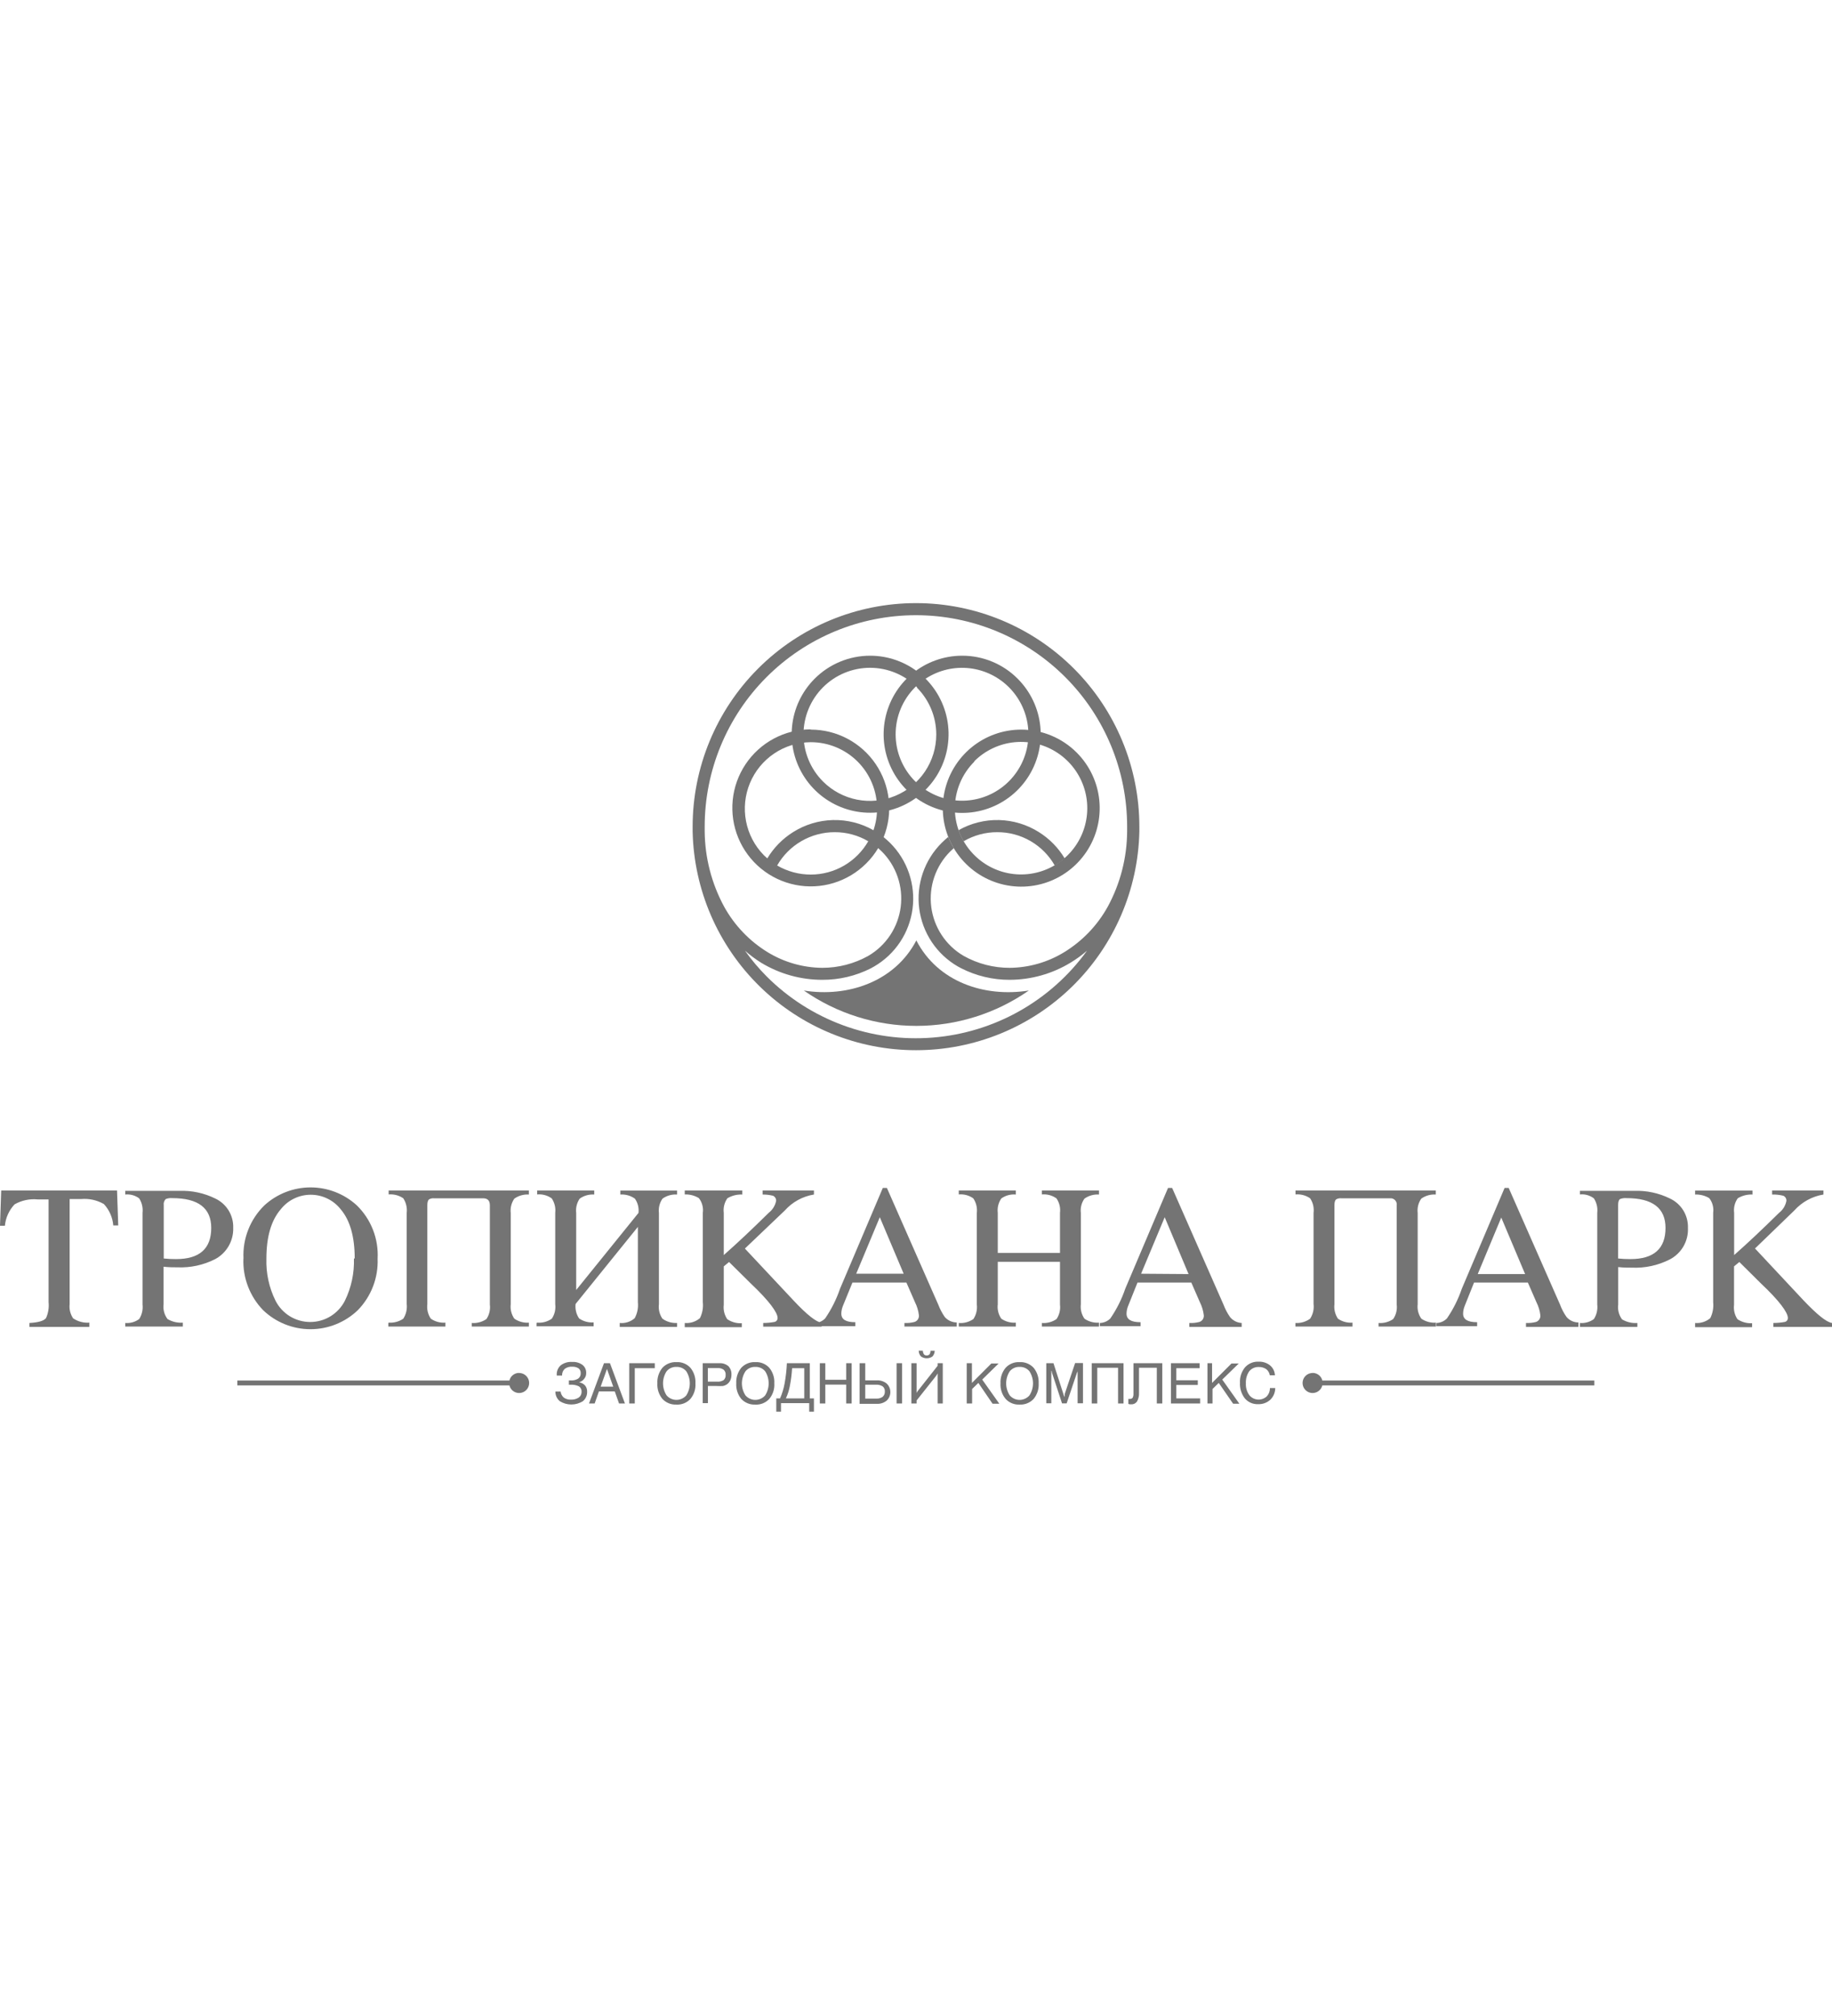 <svg width="170" height="187" viewBox="0 0 170 187" fill="none" xmlns="http://www.w3.org/2000/svg">
<path d="M94.765 67.677C93.081 67.677 91.449 68.261 90.147 69.33C88.846 70.399 87.955 71.886 87.626 73.539C87.298 75.192 87.552 76.907 88.346 78.393C89.139 79.879 90.423 81.043 91.979 81.689C93.534 82.334 95.266 82.419 96.877 81.931C98.489 81.442 99.881 80.41 100.817 79.009C101.754 77.609 102.175 75.927 102.011 74.25C101.847 72.573 101.107 71.005 99.917 69.813C99.241 69.135 98.438 68.598 97.554 68.231C96.67 67.864 95.722 67.676 94.765 67.677ZM90.414 70.607C91.421 69.606 92.742 68.983 94.155 68.846C95.568 68.709 96.985 69.065 98.165 69.855C99.344 70.644 100.215 71.818 100.628 73.177C101.041 74.535 100.971 75.995 100.43 77.308C99.888 78.621 98.91 79.706 97.66 80.379C96.41 81.052 94.965 81.271 93.572 80.999C92.179 80.727 90.923 79.981 90.017 78.887C89.112 77.793 88.612 76.42 88.604 75C88.605 74.191 88.765 73.39 89.075 72.643C89.386 71.896 89.841 71.218 90.414 70.647V70.607Z" fill="#747474"/>
<path d="M80.744 60.822C82.428 60.822 84.06 61.407 85.362 62.476C86.663 63.545 87.554 65.032 87.883 66.684C88.211 68.337 87.957 70.052 87.163 71.538C86.37 73.024 85.086 74.189 83.53 74.834C81.975 75.479 80.243 75.565 78.632 75.076C77.02 74.588 75.628 73.555 74.692 72.155C73.755 70.754 73.333 69.072 73.498 67.396C73.662 65.719 74.402 64.151 75.592 62.959C76.268 62.281 77.071 61.743 77.955 61.377C78.839 61.01 79.787 60.821 80.744 60.822ZM85.102 63.753C84.529 63.179 83.848 62.724 83.099 62.414C82.35 62.103 81.547 61.943 80.736 61.943C79.925 61.943 79.122 62.103 78.373 62.414C77.624 62.724 76.943 63.179 76.37 63.753C75.796 64.327 75.342 65.008 75.031 65.757C74.721 66.507 74.561 67.31 74.561 68.121C74.561 68.933 74.721 69.736 75.031 70.486C75.342 71.235 75.796 71.916 76.37 72.49C77.231 73.35 78.328 73.935 79.522 74.172C80.715 74.409 81.952 74.287 83.076 73.821C84.201 73.356 85.162 72.567 85.839 71.556C86.516 70.544 86.879 69.355 86.881 68.137C86.881 66.502 86.233 64.934 85.079 63.777L85.102 63.753Z" fill="#747474"/>
<path d="M89.254 60.822C87.57 60.829 85.939 61.419 84.641 62.493C83.342 63.567 82.456 65.058 82.132 66.713C81.808 68.367 82.067 70.082 82.865 71.567C83.663 73.051 84.95 74.213 86.508 74.855C88.066 75.497 89.798 75.58 91.409 75.088C93.021 74.597 94.412 73.561 95.347 72.159C96.282 70.757 96.702 69.074 96.536 67.396C96.371 65.719 95.629 64.151 94.438 62.959C93.764 62.281 92.962 61.743 92.079 61.377C91.196 61.01 90.25 60.822 89.294 60.822H89.254ZM84.912 63.753C85.919 62.744 87.245 62.116 88.663 61.975C90.081 61.835 91.504 62.191 92.69 62.982C93.875 63.774 94.749 64.952 95.164 66.316C95.579 67.68 95.508 69.146 94.963 70.464C94.418 71.782 93.434 72.87 92.178 73.543C90.921 74.216 89.47 74.432 88.072 74.155C86.674 73.878 85.416 73.124 84.511 72.023C83.606 70.921 83.111 69.54 83.11 68.114C83.109 67.304 83.268 66.502 83.577 65.754C83.886 65.006 84.34 64.326 84.912 63.753Z" fill="#747474"/>
<path d="M74.592 91.879C77.655 94.014 81.298 95.159 85.031 95.159C88.764 95.159 92.408 94.014 95.471 91.879C91.358 92.538 87.016 91.085 85.031 87.232C83.039 91.053 78.68 92.538 74.592 91.879Z" fill="#747474"/>
<path d="M75.235 67.677C76.423 67.677 77.594 67.968 78.644 68.525C79.694 69.082 80.592 69.888 81.259 70.872C81.926 71.856 82.343 72.988 82.471 74.17C82.6 75.353 82.438 76.548 81.999 77.653C82.212 77.825 82.416 78.008 82.61 78.201C83.397 78.989 83.993 79.947 84.352 81.001C84.711 82.056 84.823 83.178 84.681 84.283C84.538 85.388 84.144 86.445 83.529 87.374C82.914 88.302 82.095 89.077 81.133 89.639L80.808 89.822C79.413 90.527 77.87 90.892 76.307 90.886C74.302 90.887 72.336 90.337 70.623 89.297C70.096 88.967 69.597 88.595 69.13 88.185C69.733 89.033 70.405 89.83 71.138 90.568C73.144 92.574 75.561 94.12 78.223 95.1C80.884 96.08 83.727 96.47 86.553 96.243C89.38 96.017 92.124 95.179 94.596 93.788C97.068 92.396 99.208 90.485 100.869 88.185C100.39 88.598 99.878 88.97 99.337 89.297C97.633 90.333 95.678 90.882 93.684 90.886C92.129 90.89 90.595 90.525 89.207 89.822L88.882 89.647C87.912 89.088 87.085 88.314 86.464 87.383C85.843 86.453 85.444 85.391 85.3 84.281C85.155 83.172 85.269 82.044 85.631 80.985C85.993 79.926 86.595 78.966 87.389 78.177C87.58 77.987 87.786 77.804 87.992 77.629C88.134 77.99 88.307 78.339 88.508 78.67L88.183 78.972C87.514 79.637 87.007 80.447 86.7 81.34C86.394 82.232 86.296 83.183 86.415 84.12C86.534 85.056 86.866 85.952 87.386 86.74C87.906 87.527 88.599 88.185 89.413 88.662C90.718 89.394 92.189 89.777 93.684 89.774C95.476 89.76 97.23 89.257 98.757 88.32C100.447 87.285 101.839 85.829 102.798 84.095C103.965 81.944 104.582 79.537 104.592 77.089V76.676C104.592 71.475 102.527 66.487 98.851 62.809C95.176 59.131 90.19 57.065 84.992 57.065C79.793 57.065 74.808 59.131 71.132 62.809C67.456 66.487 65.391 71.475 65.391 76.676V77.089C65.408 79.537 66.027 81.943 67.193 84.095C68.149 85.829 69.539 87.285 71.226 88.32C72.754 89.255 74.507 89.758 76.299 89.774C77.797 89.776 79.27 89.394 80.578 88.662C81.392 88.186 82.087 87.529 82.607 86.742C83.128 85.954 83.461 85.058 83.581 84.122C83.7 83.185 83.603 82.234 83.297 81.341C82.992 80.448 82.485 79.638 81.816 78.972L81.49 78.67C81.182 79.189 80.808 79.666 80.379 80.092C79.532 80.937 78.49 81.561 77.344 81.908C76.198 82.255 74.985 82.314 73.811 82.079C72.638 81.845 71.54 81.325 70.615 80.565C69.69 79.805 68.967 78.828 68.51 77.722C68.052 76.615 67.874 75.413 67.992 74.221C68.109 73.029 68.519 71.885 69.184 70.89C69.849 69.894 70.749 69.078 71.804 68.513C72.86 67.949 74.038 67.653 75.235 67.653V67.677ZM84.999 97.415C79.578 97.416 74.372 95.292 70.498 91.499C66.623 87.705 64.388 82.544 64.272 77.121V76.684C64.272 71.184 66.455 65.909 70.343 62.02C74.23 58.13 79.502 55.945 84.999 55.945C90.497 55.945 95.769 58.13 99.656 62.02C103.544 65.909 105.727 71.184 105.727 76.684V77.121C105.611 82.542 103.377 87.703 99.504 91.496C95.631 95.289 90.427 97.414 85.007 97.415H84.999ZM89.421 78.034C90.367 77.479 91.445 77.188 92.541 77.192C93.624 77.188 94.689 77.472 95.626 78.015C96.564 78.558 97.34 79.341 97.876 80.282C98.202 80.091 98.51 79.87 98.797 79.623C98.205 78.637 97.389 77.804 96.415 77.192C95.303 76.488 94.021 76.099 92.706 76.066C91.39 76.034 90.09 76.36 88.945 77.01C89.072 77.364 89.229 77.707 89.413 78.034H89.421ZM80.57 78.034C79.627 77.479 78.552 77.188 77.458 77.192C76.374 77.19 75.309 77.475 74.371 78.017C73.432 78.56 72.654 79.341 72.115 80.282C73.062 80.833 74.139 81.124 75.235 81.124C76.317 81.124 77.38 80.838 78.317 80.296C79.254 79.753 80.031 78.973 80.57 78.034ZM71.202 79.623C71.794 78.637 72.61 77.804 73.584 77.192C74.695 76.488 75.978 76.099 77.293 76.066C78.609 76.034 79.909 76.36 81.054 77.01C81.274 76.363 81.387 75.684 81.387 75C81.387 73.368 80.739 71.802 79.585 70.647C78.432 69.493 76.867 68.844 75.235 68.844C74.025 68.853 72.845 69.217 71.841 69.892C70.838 70.567 70.055 71.522 69.59 72.639C69.125 73.757 68.999 74.986 69.228 76.174C69.457 77.362 70.03 78.457 70.876 79.321L71.202 79.623Z" fill="#747474"/>
<path d="M48.164 128.507H22.021V128.054H48.164V128.507Z" fill="#747474"/>
<path d="M121.811 128.054H147.945V128.507H121.811V128.054Z" fill="#747474"/>
<path d="M8.288 122.716V123.082H2.731V122.716C3.525 122.677 4.065 122.526 4.271 122.264C4.479 121.801 4.561 121.291 4.509 120.786V111.255H3.493C2.748 111.183 1.999 111.344 1.349 111.716C0.839 112.26 0.523 112.958 0.453 113.701H0L0.111 110.429H10.86L10.971 113.67H10.511C10.451 112.928 10.144 112.229 9.638 111.684C8.988 111.312 8.239 111.151 7.494 111.223H6.462V120.977C6.41 121.439 6.526 121.904 6.788 122.288C7.232 122.586 7.763 122.725 8.296 122.685L8.288 122.716ZM11.622 110.461H16.647C17.795 110.419 18.935 110.662 19.966 111.168C20.481 111.407 20.915 111.793 21.213 112.278C21.511 112.762 21.66 113.324 21.641 113.892C21.66 114.485 21.512 115.072 21.215 115.586C20.917 116.1 20.482 116.52 19.958 116.799C18.875 117.347 17.669 117.607 16.457 117.554C16.06 117.554 15.663 117.554 15.179 117.498V120.977C15.116 121.465 15.248 121.958 15.544 122.351C15.972 122.605 16.468 122.722 16.965 122.685V123.05H11.622V122.716C12.084 122.756 12.544 122.626 12.916 122.351C13.171 121.952 13.28 121.478 13.226 121.009V112.502C13.28 112.032 13.171 111.558 12.916 111.16C12.546 110.88 12.083 110.753 11.622 110.802V110.437V110.461ZM15.195 116.735C15.575 116.775 15.956 116.793 16.338 116.791C18.513 116.791 19.601 115.827 19.601 113.9C19.601 112.057 18.394 111.136 15.981 111.136C15.775 111.118 15.569 111.148 15.377 111.223C15.306 111.297 15.252 111.386 15.22 111.484C15.188 111.582 15.18 111.685 15.195 111.787V116.735ZM22.594 116.735C22.55 115.822 22.701 114.911 23.037 114.06C23.372 113.21 23.884 112.441 24.538 111.803C25.709 110.734 27.236 110.141 28.822 110.141C30.407 110.141 31.934 110.734 33.105 111.803C33.763 112.443 34.276 113.216 34.61 114.071C34.944 114.926 35.091 115.843 35.041 116.759C35.074 117.637 34.929 118.511 34.614 119.33C34.298 120.15 33.82 120.896 33.208 121.525C32.025 122.661 30.449 123.295 28.81 123.295C27.17 123.295 25.594 122.661 24.412 121.525C23.802 120.895 23.326 120.147 23.013 119.329C22.699 118.51 22.554 117.636 22.586 116.759L22.594 116.735ZM32.914 116.735C32.914 114.718 32.485 113.193 31.612 112.168C31.281 111.748 30.858 111.409 30.377 111.176C29.896 110.943 29.368 110.822 28.833 110.822C28.299 110.822 27.771 110.943 27.29 111.176C26.808 111.409 26.386 111.748 26.055 112.168C25.166 113.196 24.721 114.718 24.721 116.735C24.675 118.094 24.967 119.442 25.571 120.659C25.874 121.251 26.334 121.748 26.901 122.096C27.469 122.443 28.121 122.626 28.786 122.626C29.451 122.626 30.103 122.443 30.67 122.096C31.237 121.748 31.698 121.251 32.001 120.659C32.598 119.44 32.887 118.093 32.843 116.735H32.914ZM36.089 122.685C36.562 122.715 37.032 122.587 37.423 122.319C37.683 121.914 37.795 121.431 37.741 120.953V112.502C37.796 112.029 37.683 111.551 37.423 111.152C37.026 110.879 36.546 110.752 36.066 110.794V110.429H49.077V110.802C48.597 110.772 48.121 110.906 47.728 111.183C47.458 111.57 47.339 112.042 47.394 112.51V120.977C47.337 121.45 47.456 121.928 47.728 122.319C48.123 122.591 48.599 122.72 49.077 122.685V123.05H43.774V122.716C44.258 122.756 44.74 122.627 45.14 122.351C45.404 121.957 45.517 121.48 45.457 121.009V111.803C45.457 111.366 45.251 111.152 44.83 111.152H40.281C40.121 111.136 39.961 111.169 39.821 111.247C39.709 111.326 39.654 111.509 39.654 111.803V120.977C39.595 121.449 39.711 121.927 39.979 122.319C40.374 122.593 40.851 122.722 41.329 122.685V123.05H36.034V122.716L36.089 122.685ZM49.847 122.685C50.329 122.726 50.809 122.597 51.205 122.319C51.469 121.925 51.582 121.448 51.522 120.977V112.502C51.577 112.03 51.462 111.554 51.197 111.16C50.806 110.879 50.326 110.75 49.847 110.794V110.429H55.142V110.802C54.662 110.769 54.185 110.904 53.793 111.183C53.527 111.571 53.411 112.043 53.467 112.51V119.658L59.247 112.51C59.305 112.042 59.186 111.568 58.913 111.183C58.52 110.905 58.044 110.77 57.564 110.802V110.437H62.827V110.802C62.347 110.77 61.87 110.905 61.477 111.183C61.208 111.57 61.089 112.042 61.144 112.51V120.977C61.085 121.449 61.201 121.927 61.47 122.319C61.864 122.602 62.343 122.742 62.827 122.716V123.082H57.508V122.716C57.758 122.741 58.01 122.715 58.249 122.638C58.488 122.562 58.709 122.437 58.897 122.272C59.143 121.818 59.246 121.3 59.191 120.786V113.805L53.412 120.953C53.357 121.425 53.472 121.901 53.737 122.295C54.132 122.569 54.608 122.698 55.087 122.661V123.026H49.792V122.716L49.847 122.685ZM70.766 110.429H75.529V110.802C74.483 110.971 73.527 111.496 72.822 112.287L69.122 115.814L73.64 120.635C74.878 121.954 75.751 122.645 76.251 122.693V123.058H70.821V122.716C71.173 122.716 71.523 122.684 71.869 122.621C71.955 122.602 72.03 122.554 72.083 122.484C72.135 122.414 72.161 122.327 72.155 122.24C72.155 121.747 71.361 120.651 69.678 119.063L67.654 117.061L67.162 117.466V121.033C67.105 121.502 67.221 121.976 67.487 122.367C67.884 122.635 68.358 122.766 68.837 122.74V123.106H63.541V122.716C63.794 122.738 64.047 122.711 64.288 122.634C64.53 122.558 64.753 122.435 64.947 122.272C65.179 121.813 65.273 121.297 65.217 120.786V112.502C65.251 112.261 65.236 112.016 65.173 111.782C65.11 111.547 65.001 111.327 64.852 111.136C64.458 110.894 64.002 110.776 63.541 110.794V110.429H68.876V110.802C68.392 110.781 67.911 110.902 67.495 111.152C67.219 111.547 67.1 112.031 67.162 112.51V116.418C68.395 115.332 69.787 114.024 71.337 112.494C71.69 112.22 71.933 111.828 72.02 111.39C72.025 111.29 72 111.191 71.948 111.106C71.895 111.021 71.818 110.954 71.726 110.913C71.412 110.838 71.089 110.801 70.766 110.802V110.437V110.429ZM88.787 123.05H83.928V122.716C84.244 122.733 84.559 122.701 84.864 122.621C84.994 122.578 85.105 122.493 85.177 122.379C85.251 122.265 85.284 122.129 85.27 121.994C85.219 121.573 85.096 121.164 84.905 120.786L84.11 118.967H79.102L78.22 121.128C78.125 121.357 78.073 121.602 78.07 121.851C78.07 122.391 78.498 122.645 79.371 122.645V123.01H75.593V122.716C75.96 122.708 76.31 122.557 76.569 122.295C77.153 121.444 77.617 120.517 77.95 119.539L81.92 110.191H82.3L87.064 121.009C87.219 121.415 87.421 121.802 87.668 122.16C87.806 122.319 87.977 122.446 88.169 122.534C88.36 122.621 88.568 122.667 88.779 122.669V123.034L88.787 123.05ZM83.857 118.149L81.641 112.907L79.451 118.149H83.857ZM88.969 122.716C89.451 122.757 89.93 122.627 90.327 122.351C90.587 121.955 90.7 121.48 90.644 121.009V112.502C90.699 112.03 90.584 111.554 90.318 111.16C89.928 110.879 89.448 110.75 88.969 110.794V110.429H94.264V110.802C93.786 110.758 93.306 110.887 92.914 111.168C92.646 111.56 92.53 112.038 92.589 112.51V116.219H98.361V112.502C98.421 112.03 98.305 111.552 98.035 111.16C97.641 110.881 97.159 110.751 96.678 110.794V110.429H101.981V110.802C101.501 110.77 101.024 110.905 100.631 111.183C100.359 111.568 100.239 112.042 100.298 112.51V120.977C100.241 121.45 100.36 121.928 100.631 122.319C101.027 122.591 101.502 122.72 101.981 122.685V123.05H96.678V122.716C97.161 122.756 97.645 122.627 98.043 122.351C98.307 121.957 98.421 121.48 98.361 121.009V117.045H92.589V120.977C92.53 121.449 92.646 121.927 92.914 122.319C93.31 122.593 93.786 122.722 94.264 122.685V123.05H88.969V122.716ZM115.222 123.082H110.364V122.716C110.679 122.733 110.996 122.701 111.301 122.621C111.43 122.578 111.54 122.493 111.614 122.379C111.688 122.265 111.72 122.129 111.706 121.994C111.655 121.573 111.531 121.164 111.341 120.786L110.547 118.967H105.553L104.688 121.128C104.592 121.357 104.541 121.602 104.537 121.851C104.537 122.391 104.966 122.645 105.84 122.645V123.01H102.061V122.716C102.428 122.708 102.778 122.557 103.036 122.295C103.62 121.444 104.086 120.517 104.418 119.539L108.387 110.191H108.769L113.532 121.009C113.686 121.415 113.888 121.802 114.135 122.16C114.267 122.325 114.431 122.459 114.62 122.555C114.807 122.651 115.013 122.706 115.222 122.716V123.082ZM110.293 118.181L108.078 112.907L105.887 118.149L110.293 118.181ZM120.201 122.716C120.69 122.748 121.176 122.608 121.573 122.319C121.836 121.915 121.95 121.432 121.891 120.953V112.502C121.951 112.028 121.838 111.549 121.573 111.152C121.176 110.878 120.697 110.751 120.216 110.794V110.429H133.235V110.802C132.756 110.77 132.279 110.905 131.886 111.183C131.616 111.57 131.498 112.042 131.553 112.51V120.977C131.498 121.451 131.62 121.929 131.893 122.319C132.293 122.591 132.771 122.72 133.252 122.685V123.05H127.925V122.716C128.406 122.755 128.885 122.626 129.282 122.351C129.549 121.958 129.665 121.481 129.608 121.009V111.803C129.621 111.716 129.613 111.627 129.586 111.543C129.559 111.459 129.512 111.383 129.451 111.32C129.39 111.257 129.315 111.209 129.231 111.18C129.149 111.151 129.06 111.141 128.973 111.152H124.463C124.301 111.134 124.137 111.168 123.995 111.247C123.884 111.326 123.828 111.509 123.828 111.803V120.977C123.774 121.449 123.889 121.925 124.154 122.319C124.548 122.593 125.025 122.722 125.503 122.685V123.05H120.208V122.716H120.201ZM146.453 123.082H141.603V122.716C141.919 122.731 142.234 122.699 142.539 122.621C142.667 122.576 142.775 122.489 142.846 122.376C142.918 122.262 142.95 122.127 142.936 121.994C142.887 121.573 142.763 121.164 142.571 120.786L141.777 118.967H136.784L135.919 121.128C135.824 121.357 135.773 121.602 135.768 121.851C135.768 122.391 136.196 122.645 137.07 122.645V123.01H133.291V122.716C133.659 122.71 134.01 122.558 134.268 122.295C134.851 121.444 135.316 120.517 135.649 119.539L139.618 110.191H139.999L144.763 121.009C144.914 121.417 145.116 121.804 145.366 122.16C145.503 122.319 145.672 122.447 145.863 122.535C146.052 122.622 146.26 122.668 146.47 122.669V123.034L146.453 123.082ZM141.523 118.181L139.309 112.939L137.126 118.181H141.523ZM146.612 110.461H151.637C152.785 110.419 153.926 110.662 154.956 111.168C155.471 111.407 155.905 111.793 156.204 112.278C156.501 112.762 156.65 113.324 156.631 113.892C156.66 114.493 156.516 115.091 156.215 115.612C155.914 116.133 155.468 116.556 154.932 116.831C153.849 117.379 152.643 117.639 151.431 117.585C151.034 117.585 150.638 117.585 150.161 117.53V121.009C150.097 121.496 150.226 121.989 150.518 122.383C150.947 122.637 151.443 122.754 151.939 122.716V123.082H146.612V122.716C147.074 122.756 147.534 122.626 147.907 122.351C148.161 121.952 148.271 121.478 148.216 121.009V112.502C148.271 112.032 148.161 111.558 147.907 111.16C147.537 110.878 147.075 110.747 146.612 110.794V110.429V110.461ZM150.153 116.735C150.533 116.775 150.915 116.793 151.296 116.791C153.466 116.791 154.551 115.827 154.551 113.9C154.551 112.057 153.344 111.136 150.931 111.136C150.725 111.118 150.519 111.148 150.327 111.223C150.209 111.31 150.153 111.493 150.153 111.787V116.735ZM164.443 110.429H169.206V110.802C168.161 110.973 167.206 111.497 166.498 112.287L162.856 115.806L167.365 120.627C168.602 121.922 169.468 122.637 170 122.716V123.082H164.561V122.716C164.916 122.716 165.27 122.684 165.618 122.621C165.703 122.602 165.779 122.554 165.831 122.484C165.884 122.414 165.91 122.327 165.903 122.24C165.903 121.747 165.109 120.651 163.419 119.063L161.402 117.061L160.91 117.466V121.033C160.852 121.501 160.964 121.975 161.228 122.367C161.628 122.634 162.104 122.765 162.585 122.74V123.106H157.297V122.716C157.806 122.759 158.311 122.599 158.703 122.272C158.932 121.812 159.026 121.297 158.973 120.786V112.502C159.007 112.261 158.992 112.016 158.929 111.782C158.867 111.547 158.758 111.327 158.607 111.136C158.213 110.9 157.758 110.784 157.297 110.802V110.437H162.624V110.802C162.142 110.78 161.665 110.902 161.252 111.152C160.976 111.547 160.856 112.031 160.919 112.51V116.418C162.151 115.332 163.542 114.024 165.094 112.494C165.445 112.22 165.686 111.828 165.768 111.39C165.776 111.29 165.752 111.19 165.698 111.104C165.646 111.018 165.567 110.952 165.475 110.913C165.137 110.831 164.79 110.793 164.443 110.802V110.437V110.429Z" fill="#747474"/>
<path d="M53.744 128.221C53.955 128.254 54.148 128.358 54.292 128.515C54.421 128.674 54.489 128.874 54.483 129.079C54.49 129.247 54.458 129.415 54.391 129.569C54.324 129.723 54.222 129.86 54.093 129.969C53.771 130.171 53.398 130.278 53.018 130.278C52.637 130.278 52.264 130.171 51.942 129.969C51.813 129.859 51.71 129.723 51.64 129.569C51.57 129.415 51.535 129.248 51.537 129.079H52.021C52.047 129.298 52.155 129.5 52.323 129.643C52.514 129.775 52.743 129.839 52.974 129.826C53.231 129.84 53.487 129.774 53.704 129.635C53.789 129.575 53.857 129.495 53.902 129.402C53.948 129.309 53.97 129.206 53.967 129.103C53.975 129.004 53.956 128.904 53.913 128.815C53.869 128.726 53.803 128.649 53.72 128.594C53.473 128.477 53.2 128.424 52.926 128.444H52.791V128.046H52.95C53.195 128.063 53.438 128.005 53.649 127.88C53.727 127.822 53.789 127.747 53.831 127.659C53.872 127.572 53.892 127.476 53.887 127.379C53.892 127.293 53.877 127.208 53.843 127.129C53.808 127.05 53.755 126.981 53.688 126.926C53.514 126.815 53.308 126.762 53.101 126.775C52.852 126.755 52.604 126.825 52.403 126.974C52.319 127.053 52.254 127.15 52.211 127.257C52.169 127.364 52.15 127.479 52.156 127.594H51.664V127.538C51.653 127.37 51.681 127.201 51.746 127.046C51.811 126.89 51.91 126.751 52.037 126.64C52.343 126.413 52.721 126.303 53.101 126.331C53.438 126.311 53.771 126.406 54.046 126.601C54.159 126.689 54.25 126.802 54.31 126.932C54.371 127.062 54.4 127.204 54.395 127.347C54.404 127.536 54.345 127.722 54.228 127.872C54.116 128.031 53.954 128.148 53.768 128.205L53.744 128.221ZM56.324 126.982L55.737 128.626H56.904L56.324 126.982ZM56.046 126.45H56.602L57.991 130.183H57.444L57.047 129.063H55.578L55.181 130.183H54.657L56.046 126.45ZM58.38 126.45H60.762V126.91H58.904V130.183H58.388V126.45H58.38ZM62.77 126.791C62.597 126.784 62.425 126.816 62.266 126.886C62.108 126.957 61.968 127.063 61.858 127.196C61.64 127.53 61.525 127.919 61.525 128.316C61.525 128.714 61.64 129.103 61.858 129.436C61.971 129.566 62.112 129.67 62.269 129.742C62.427 129.813 62.598 129.85 62.77 129.85C62.943 129.85 63.114 129.813 63.272 129.742C63.429 129.67 63.569 129.566 63.684 129.436C63.896 129.102 64.009 128.713 64.009 128.316C64.009 127.92 63.896 127.531 63.684 127.196C63.573 127.063 63.433 126.957 63.275 126.886C63.116 126.816 62.944 126.784 62.77 126.791ZM62.77 126.347C63.011 126.333 63.252 126.373 63.476 126.464C63.7 126.554 63.901 126.693 64.065 126.871C64.398 127.276 64.565 127.793 64.533 128.316C64.569 128.841 64.401 129.358 64.065 129.762C63.901 129.94 63.7 130.079 63.476 130.169C63.252 130.26 63.011 130.3 62.77 130.286C62.529 130.298 62.287 130.258 62.062 130.167C61.837 130.077 61.635 129.938 61.469 129.762C61.136 129.356 60.969 128.84 61 128.316C60.972 127.793 61.139 127.278 61.469 126.871C61.635 126.694 61.837 126.556 62.062 126.466C62.287 126.375 62.529 126.335 62.77 126.347ZM65.684 126.903V128.158H66.534C66.75 128.18 66.968 128.129 67.153 128.015C67.218 127.953 67.268 127.877 67.299 127.793C67.331 127.709 67.343 127.619 67.335 127.53C67.343 127.442 67.331 127.353 67.299 127.271C67.267 127.188 67.217 127.114 67.153 127.054C66.984 126.935 66.778 126.882 66.573 126.903H65.684ZM65.208 126.45H66.74C67.047 126.427 67.352 126.523 67.589 126.72C67.689 126.826 67.765 126.951 67.814 127.087C67.863 127.224 67.884 127.369 67.875 127.514C67.879 127.704 67.838 127.892 67.756 128.062C67.674 128.22 67.55 128.352 67.399 128.444C67.301 128.502 67.193 128.542 67.081 128.563C66.883 128.575 66.684 128.575 66.486 128.563H65.692V130.151H65.208V126.45ZM70.09 126.791C69.917 126.784 69.744 126.816 69.586 126.886C69.427 126.957 69.288 127.063 69.177 127.196C68.96 127.53 68.844 127.919 68.844 128.316C68.844 128.714 68.96 129.103 69.177 129.436C69.291 129.566 69.431 129.67 69.589 129.742C69.746 129.813 69.917 129.85 70.09 129.85C70.263 129.85 70.434 129.813 70.591 129.742C70.749 129.67 70.889 129.566 71.003 129.436C71.216 129.102 71.328 128.713 71.328 128.316C71.328 127.92 71.216 127.531 71.003 127.196C70.892 127.063 70.752 126.957 70.594 126.886C70.436 126.816 70.263 126.784 70.09 126.791ZM70.09 126.347C70.331 126.333 70.572 126.373 70.796 126.464C71.019 126.554 71.22 126.693 71.384 126.871C71.717 127.276 71.885 127.793 71.852 128.316C71.888 128.841 71.72 129.358 71.384 129.762C71.22 129.94 71.019 130.079 70.796 130.169C70.572 130.26 70.331 130.3 70.09 130.286C69.848 130.299 69.606 130.258 69.381 130.168C69.156 130.077 68.954 129.939 68.788 129.762C68.455 129.356 68.288 128.84 68.32 128.316C68.291 127.793 68.458 127.278 68.788 126.871C68.954 126.694 69.156 126.556 69.381 126.465C69.606 126.374 69.848 126.334 70.09 126.347ZM73.075 126.45H75.147V129.714H75.528V130.946H75.091V130.151H72.472V130.946H72.035V129.714H72.384C72.578 129.274 72.719 128.813 72.805 128.34C72.92 127.716 72.991 127.084 73.019 126.45H73.075ZM73.504 126.91C73.47 127.46 73.401 128.006 73.297 128.547C73.224 128.951 73.099 129.343 72.924 129.714H74.631V126.91H73.504ZM76.076 126.45H76.584V127.983H78.521V126.45H79.029V130.183H78.521V128.436H76.584V130.183H76.076V126.45ZM80.291 128.444V129.73H81.324C81.532 129.744 81.74 129.685 81.91 129.563C81.979 129.5 82.032 129.423 82.067 129.336C82.101 129.249 82.116 129.156 82.109 129.063C82.115 128.974 82.099 128.885 82.063 128.804C82.027 128.722 81.973 128.65 81.903 128.594C81.709 128.477 81.484 128.424 81.26 128.444H80.291ZM83.198 126.45H83.705V130.183H83.198V126.45ZM79.784 126.45H80.291V128.038H81.355C81.688 128.022 82.015 128.126 82.275 128.332C82.385 128.434 82.471 128.557 82.531 128.694C82.59 128.83 82.62 128.978 82.62 129.127C82.62 129.276 82.59 129.423 82.531 129.559C82.471 129.696 82.385 129.819 82.275 129.921C82.017 130.131 81.688 130.235 81.355 130.215H79.767V126.45H79.784ZM85.635 125.29C85.638 125.409 85.674 125.524 85.737 125.624C85.768 125.66 85.807 125.688 85.852 125.706C85.897 125.724 85.944 125.731 85.992 125.727C86.04 125.73 86.088 125.722 86.134 125.704C86.179 125.687 86.219 125.659 86.254 125.624C86.317 125.525 86.35 125.408 86.348 125.29H86.737C86.732 125.486 86.66 125.674 86.531 125.822C86.375 125.933 86.188 125.993 85.996 125.993C85.804 125.993 85.617 125.933 85.459 125.822C85.325 125.675 85.252 125.482 85.253 125.282L85.635 125.29ZM84.515 126.45H85.055V129.206L85.133 129.063C85.173 129.007 85.215 128.954 85.26 128.904L87.007 126.688V126.45H87.484V130.183H87.007V127.395L86.928 127.53L86.84 127.657L85.055 129.905V130.183H84.57V126.45H84.515ZM89.691 126.45H90.19V128.277L91.993 126.474H92.668L91.143 127.967L92.732 130.207H92.105L90.786 128.277L90.207 128.841V130.183H89.707V126.45H89.691ZM94.613 126.791C94.44 126.784 94.267 126.817 94.109 126.887C93.95 126.958 93.81 127.063 93.7 127.196C93.482 127.53 93.366 127.919 93.366 128.316C93.366 128.714 93.482 129.103 93.7 129.436C93.814 129.566 93.954 129.67 94.112 129.742C94.269 129.813 94.44 129.85 94.613 129.85C94.786 129.85 94.956 129.813 95.114 129.742C95.272 129.67 95.412 129.566 95.526 129.436C95.742 129.103 95.858 128.714 95.858 128.316C95.858 127.919 95.742 127.53 95.526 127.196C95.415 127.063 95.276 126.957 95.117 126.886C94.959 126.816 94.786 126.784 94.613 126.791ZM94.613 126.347C94.855 126.334 95.096 126.374 95.321 126.465C95.546 126.556 95.749 126.694 95.914 126.871C96.245 127.278 96.411 127.793 96.383 128.316C96.415 128.84 96.247 129.356 95.914 129.762C95.749 129.939 95.546 130.077 95.321 130.168C95.096 130.258 94.855 130.299 94.613 130.286C94.371 130.299 94.131 130.259 93.907 130.168C93.683 130.078 93.482 129.939 93.319 129.762C92.98 129.359 92.809 128.842 92.842 128.316C92.812 127.792 92.982 127.275 93.319 126.871C93.482 126.694 93.683 126.555 93.907 126.464C94.131 126.374 94.371 126.334 94.613 126.347ZM96.994 126.45H97.757L98.678 129.309C98.713 129.402 98.743 129.498 98.764 129.595C98.772 129.538 98.786 129.483 98.804 129.428C98.8 129.383 98.8 129.338 98.804 129.293L99.765 126.434H100.495V130.167H99.996V126.99C99.998 127.04 99.998 127.091 99.996 127.141C99.996 127.189 99.996 127.252 99.94 127.316L98.979 130.175H98.551L97.613 127.316C97.613 127.252 97.613 127.196 97.557 127.141C97.503 127.085 97.557 127.038 97.557 126.99V130.167H97.089V126.45H96.994ZM101.306 126.45H104.258V130.183H103.75V126.871H101.821V130.183H101.306V126.45ZM105.124 126.45H107.855V130.183H107.346V126.871H105.695V129.198C105.709 129.475 105.645 129.749 105.513 129.992C105.451 130.081 105.368 130.153 105.27 130.201C105.172 130.248 105.065 130.269 104.957 130.262H104.83L104.703 130.223V129.762H104.838C104.889 129.766 104.94 129.759 104.987 129.739C105.034 129.72 105.074 129.69 105.107 129.651C105.165 129.527 105.19 129.39 105.179 129.254V126.45H105.124ZM108.656 126.45H111.316V126.91H109.156V128.03H111.149V128.467H109.156V129.714H111.364V130.183H108.656V126.45ZM111.975 126.45H112.474V128.277L114.277 126.474H114.952L113.419 127.967L115.007 130.207H114.428L113.094 128.277L112.515 128.841V130.183H112.046V126.45H111.975ZM118.325 127.57H117.833C117.797 127.344 117.679 127.14 117.5 126.998C117.296 126.862 117.055 126.792 116.809 126.799C116.641 126.792 116.472 126.824 116.318 126.893C116.164 126.962 116.027 127.066 115.92 127.196C115.695 127.528 115.587 127.924 115.611 128.324C115.589 128.716 115.704 129.104 115.937 129.421C116.031 129.535 116.148 129.629 116.28 129.698C116.411 129.766 116.555 129.807 116.704 129.819C116.851 129.831 117 129.813 117.141 129.767C117.282 129.72 117.412 129.645 117.524 129.548C117.628 129.444 117.71 129.32 117.764 129.183C117.819 129.047 117.846 128.9 117.842 128.753H118.334C118.334 128.956 118.293 129.157 118.215 129.344C118.136 129.531 118.019 129.7 117.874 129.841C117.565 130.119 117.16 130.264 116.745 130.247C116.514 130.257 116.282 130.215 116.069 130.123C115.856 130.031 115.667 129.891 115.516 129.714C115.195 129.3 115.035 128.784 115.063 128.261C115.035 127.742 115.203 127.233 115.531 126.831C115.69 126.654 115.887 126.515 116.107 126.424C116.327 126.334 116.564 126.294 116.801 126.307C117.177 126.292 117.546 126.41 117.842 126.64C117.975 126.748 118.086 126.884 118.165 127.037C118.245 127.19 118.291 127.358 118.302 127.53L118.325 127.57Z" fill="#747474"/>
<path fill-rule="evenodd" clip-rule="evenodd" d="M48.165 127.356C48.349 127.354 48.53 127.407 48.684 127.509C48.838 127.61 48.958 127.755 49.03 127.925C49.101 128.095 49.12 128.283 49.084 128.464C49.049 128.644 48.96 128.811 48.83 128.941C48.699 129.071 48.533 129.16 48.352 129.196C48.171 129.231 47.984 129.212 47.814 129.141C47.644 129.07 47.499 128.949 47.397 128.795C47.296 128.641 47.243 128.461 47.244 128.276C47.243 128.155 47.266 128.034 47.312 127.922C47.358 127.809 47.425 127.706 47.511 127.62C47.597 127.534 47.699 127.465 47.811 127.419C47.923 127.372 48.044 127.348 48.165 127.348V127.356Z" fill="#747474"/>
<path fill-rule="evenodd" clip-rule="evenodd" d="M121.81 127.356C121.626 127.354 121.445 127.407 121.291 127.509C121.137 127.61 121.016 127.755 120.945 127.925C120.874 128.095 120.855 128.283 120.891 128.464C120.926 128.644 121.015 128.811 121.145 128.941C121.276 129.071 121.443 129.16 121.623 129.196C121.804 129.231 121.991 129.212 122.161 129.141C122.332 129.07 122.477 128.949 122.578 128.795C122.679 128.641 122.732 128.461 122.731 128.276C122.732 128.155 122.709 128.034 122.664 127.922C122.618 127.809 122.549 127.706 122.464 127.62C122.379 127.534 122.277 127.465 122.165 127.419C122.052 127.372 121.932 127.348 121.81 127.348V127.356Z" fill="#747474"/>
</svg>
